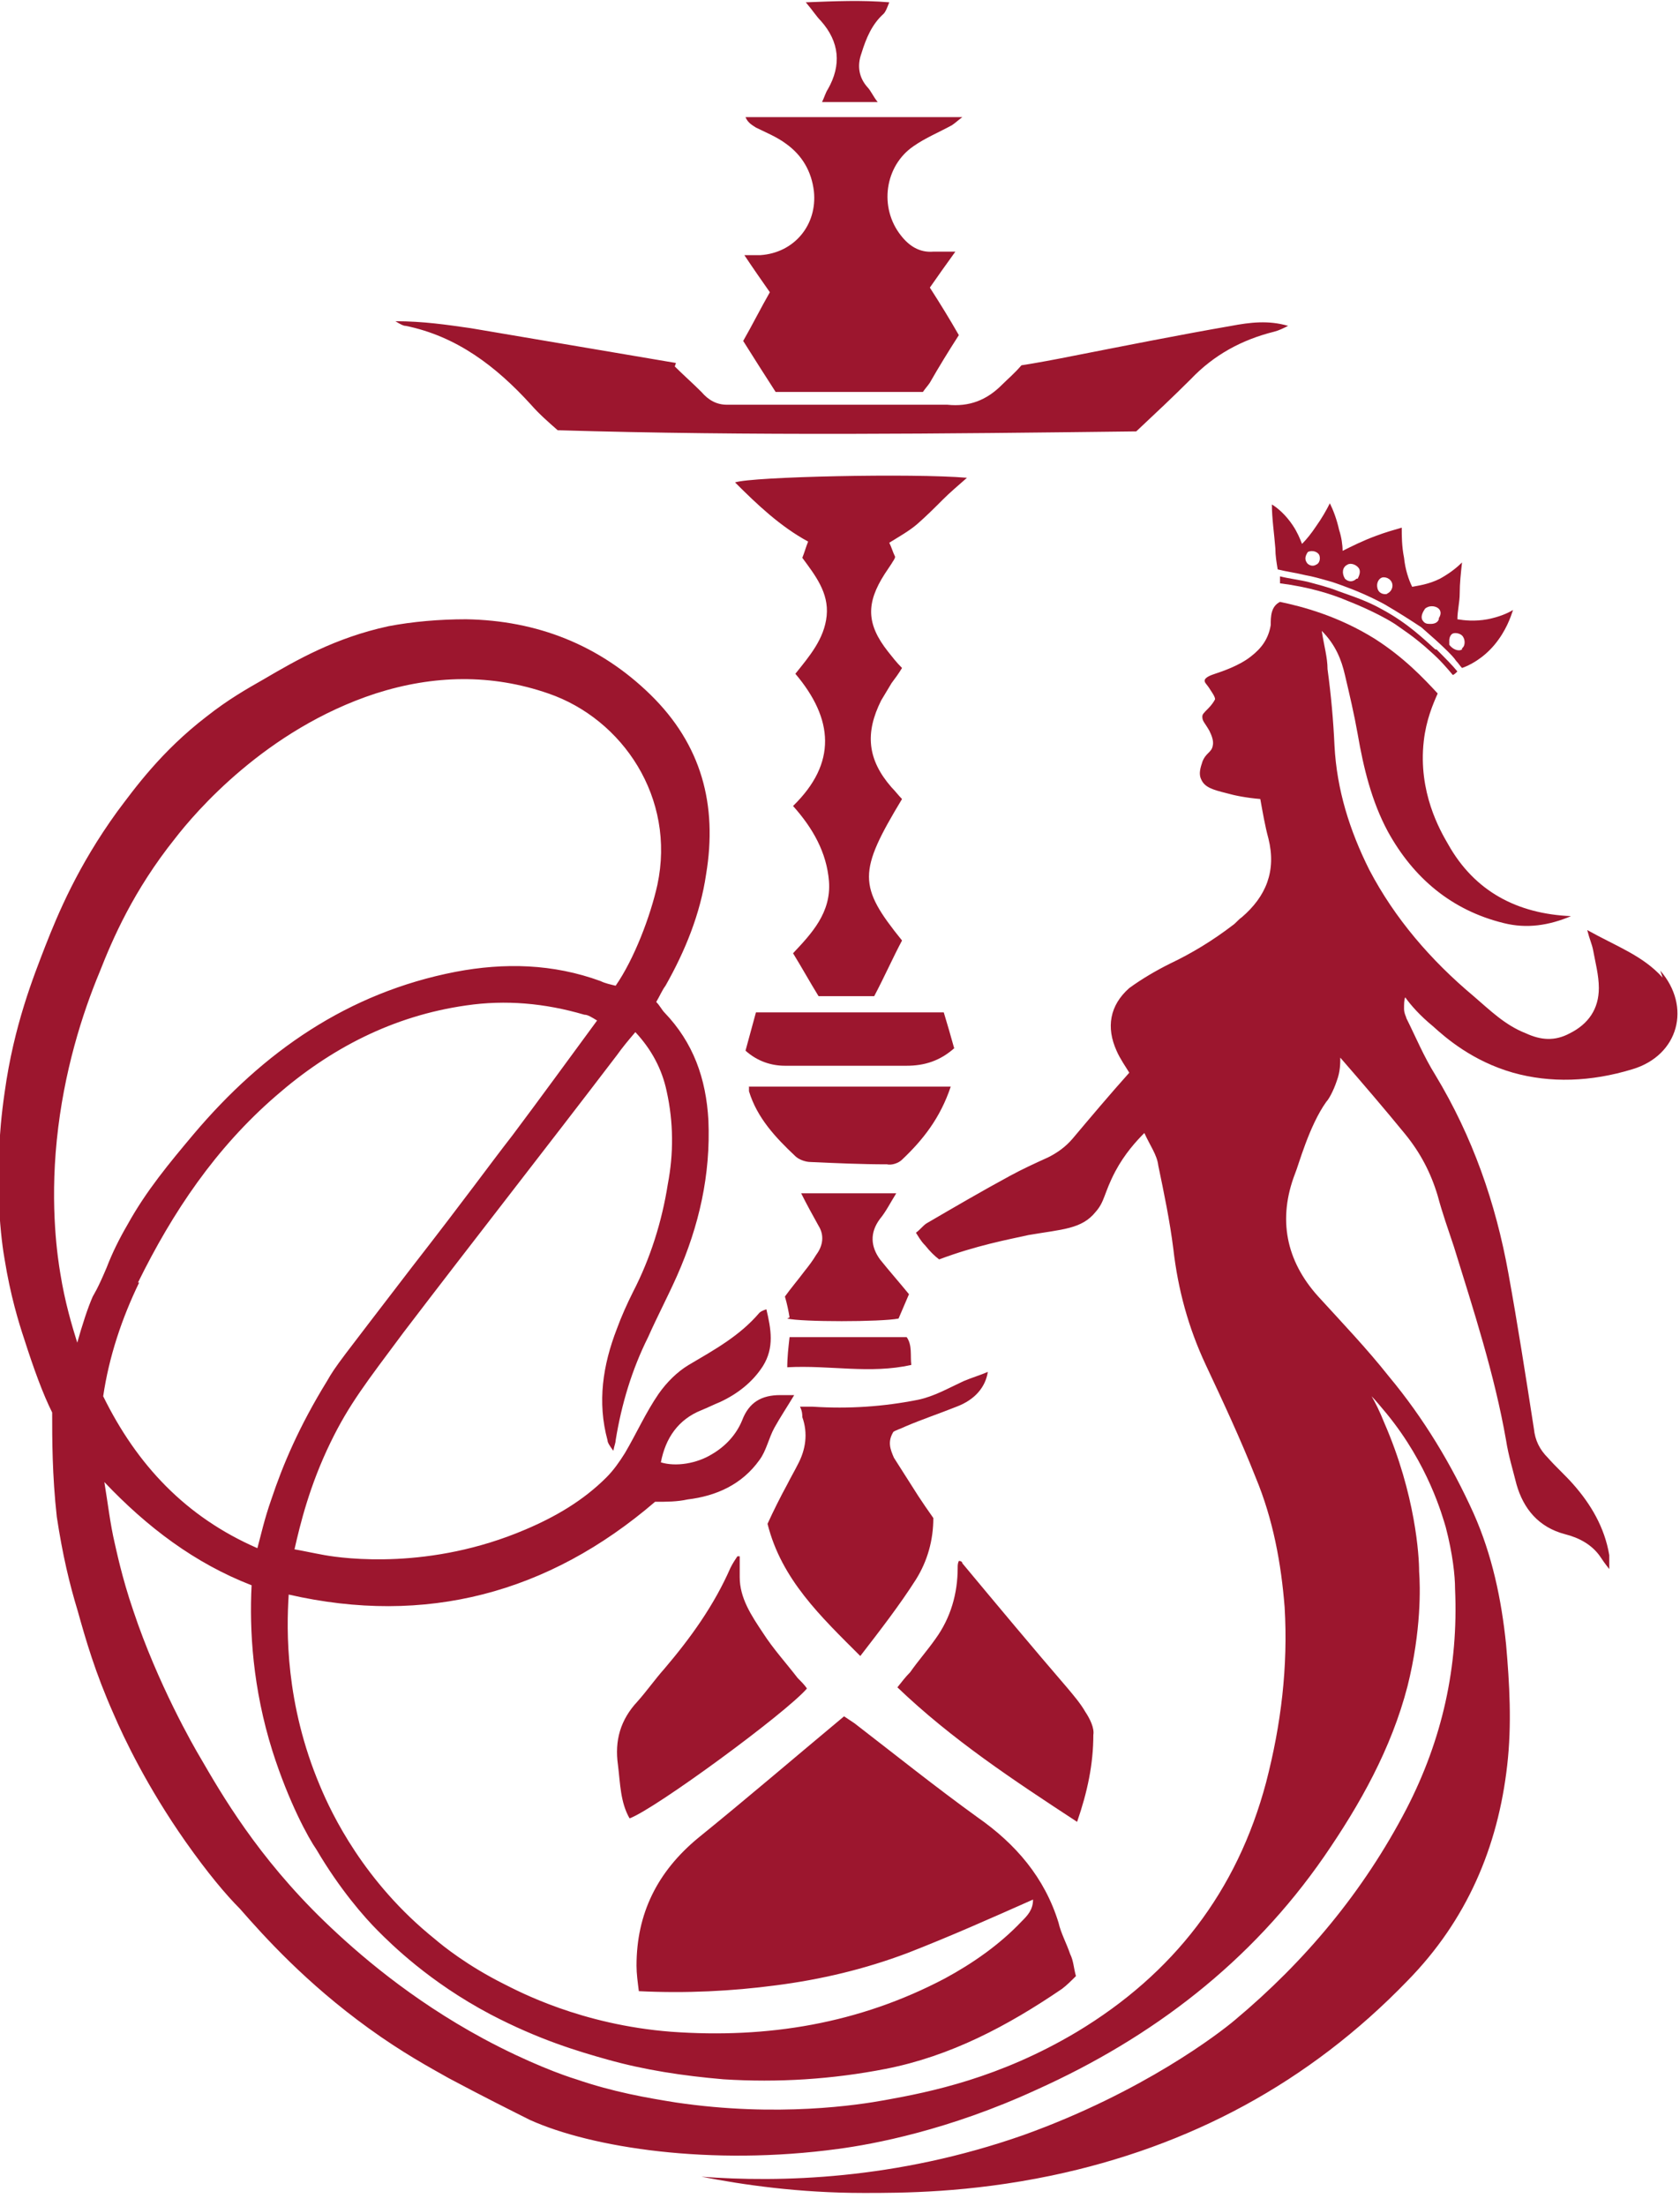 <svg xmlns="http://www.w3.org/2000/svg" id="Layer_2" viewBox="0 0 144.9 190.2"><defs><style>      .st0 {        fill: #9c162e;      }    </style></defs><g id="Layer_1-2"><g><path class="st0" d="M143.4,84.3c-1.7-1.9-4-2.7-6.5-4.1.2.8.4,1.2.5,1.7.2,1.1.5,2.2.5,3.3,0,1.8-.9,3.1-2.5,3.9-1.3.7-2.5.6-3.8,0-1.8-.7-3.1-2-4.5-3.2-3.7-3.1-6.8-6.7-9-10.9-1.7-3.4-2.8-6.9-3-10.7-.1-2.2-.3-4.4-.6-6.6,0-1-.3-2-.5-3.3,1.2,1.2,1.7,2.5,2,3.8.4,1.7.8,3.4,1.1,5.1.5,2.9,1.2,5.8,2.6,8.4,2.2,4,5.5,6.8,10,7.9,2,.5,3.9.2,5.8-.6-4.6-.2-8.3-2.1-10.6-6.2-.7-1.2-2.6-4.5-2.1-8.9.2-1.8.8-3.2,1.2-4.1-1.2-1.3-2.9-3.1-5.4-4.7-3.2-2-6.3-2.8-8.2-3.2-.8.4-.8,1.3-.8,2-.2,1.2-.8,2-1.7,2.7-1,.8-2.5,1.3-3.1,1.5-.3.1-.9.3-.9.6,0,.2.2.3.5.8.2.3.4.6.4.8-.1.2-.3.5-.6.8-.4.4-.5.5-.5.7,0,.4.2.5.6,1.2.2.4.4.9.3,1.3-.1.6-.6.6-.9,1.4,0,.1-.4.9-.1,1.5.3.7,1,.9,2.2,1.2.7.2,1.7.4,2.9.5.2,1.1.4,2.3.7,3.4.7,2.8-.2,5-2.3,6.8-.3.2-.5.5-.8.7-1.7,1.3-3.5,2.4-5.4,3.3-1.2.6-2.4,1.3-3.5,2.1-1.7,1.5-2,3.4-1.1,5.4.3.7.8,1.4,1.1,1.9-1.7,1.9-3.3,3.8-4.9,5.7-.6.7-1.3,1.2-2.1,1.6-1.1.5-2.2,1-3.3,1.6-2.4,1.3-4.8,2.7-7.2,4.1-.3.2-.5.5-.9.8.2.3.4.7.8,1.1.4.5.8.9,1.2,1.2,3.2-1.2,5.9-1.7,7.7-2.1,2.9-.5,4.6-.5,5.8-2,.8-.9.7-1.6,1.7-3.5.8-1.5,1.8-2.6,2.5-3.3.5,1.1,1.1,1.9,1.2,2.8.5,2.4,1,4.8,1.3,7.2.4,3.5,1.3,6.8,2.8,10,1.5,3.2,3,6.4,4.3,9.7,1.5,3.6,2.2,7.4,2.5,11.2.3,5.1-.3,10.1-1.6,15.1-2.5,9.4-8,16.5-16.3,21.5-6.7,4-12.7,5.2-16.6,5.9-2.2.4-9.2,1.5-18,.2-2.5-.4-5.4-.9-8.6-2-1-.3-4.1-1.4-8-3.5-6.3-3.4-10.9-7.4-13.7-10.1-5.8-5.6-8.9-11-10.7-14.1-.6-1-3.7-6.4-5.8-12.7-1-2.9-1.5-5.4-1.6-5.8-.4-1.7-.6-3.5-.9-5.3,3.7,3.9,7.8,7,12.7,8.9-.2,3.9.1,8.9,1.8,14.3,1.4,4.4,3.1,7.5,3.8,8.5,2,3.4,4.1,5.8,5.3,7,1.1,1.1,4.4,4.4,9.7,7.2,4.2,2.2,7.6,3.2,10.1,3.9,3.2.9,6.5,1.4,10,1.7,4.7.3,9.4,0,14-.9,5.6-1.1,10.5-3.7,15.2-6.9.4-.3.8-.7,1.2-1.1-.2-.7-.2-1.3-.5-1.9-.3-.9-.8-1.8-1-2.7-1.2-3.9-3.7-6.8-7-9.1-3.6-2.6-7.1-5.4-10.6-8.1-.3-.2-.6-.4-.9-.6-4.2,3.5-8.4,7.1-12.6,10.5-3.5,2.9-5.3,6.5-5.3,11,0,.7.1,1.4.2,2.2,4.1.2,8,0,11.8-.5,3.9-.5,7.7-1.4,11.4-2.8,3.6-1.4,7.2-3,10.8-4.6,0,.9-.5,1.4-1,1.9-1.9,2-4.2,3.6-6.6,4.9-7.4,3.9-15.3,5.2-23.6,4.6-7.8-.6-13.2-3.5-14.4-4.1-3.2-1.6-5.3-3.3-6-3.9-6.1-4.9-8.9-10.8-9.9-13.2-3-7.1-2.9-13.4-2.7-16.5,11.8,2.7,22.4-.1,31.6-8,1,0,1.9,0,2.8-.2,2.5-.3,4.7-1.3,6.2-3.4.6-.8.8-1.9,1.3-2.8.5-.9,1.1-1.8,1.7-2.8-.5,0-.9,0-1.2,0-1.6,0-2.7.6-3.3,2.2-.5,1.2-1.4,2.2-2.6,2.9-1.3.8-3.1,1.1-4.4.7.4-2.1,1.5-3.7,3.5-4.5.5-.2,1.1-.5,1.6-.7,1.5-.7,2.8-1.7,3.7-3.1,1-1.6.7-3.2.3-4.9-.3.1-.5.2-.6.3-1.7,2-3.9,3.2-6.1,4.5-1,.6-1.9,1.5-2.6,2.5-1.1,1.6-1.9,3.4-2.9,5.1-.5.8-1,1.5-1.6,2.1-2,2-4.4,3.4-7,4.5-8.2,3.5-15.6,2.5-17.3,2.2-1.1-.2-2-.4-2.6-.5.5-2.2,1.3-5.5,3.1-9.2,1.6-3.3,3.1-5.2,6.3-9.5,6.1-8,12.3-15.9,18.4-23.9.5-.7,1-1.3,1.6-2,1.4,1.5,2.3,3.2,2.7,5.1.6,2.7.6,5.4.1,8-.5,3.2-1.5,6.4-3,9.3-.5,1-1,2.1-1.4,3.2-1.2,3.1-1.7,6.3-.8,9.6,0,.2.2.5.5.9.1-.5.2-.7.2-.9.5-3.1,1.4-6.1,2.8-8.9.8-1.8,1.7-3.5,2.5-5.3,1.9-4.3,2.9-8.7,2.7-13.4-.2-3.6-1.3-6.7-3.8-9.3-.2-.2-.4-.6-.7-.9.3-.5.5-1,.8-1.4,1.7-3,3-6.2,3.5-9.6,1-6-.4-11.2-4.8-15.5-4.4-4.3-9.8-6.4-15.9-6.5-2.3,0-4.6.2-6.7.6-4.6,1-7.9,2.9-10.8,4.6-1.4.8-3,1.7-4.9,3.2-3.9,3-6.2,6.2-7.7,8.2-3.4,4.7-5.1,8.8-6.2,11.6-1,2.6-2.7,6.8-3.5,12.6-1.1,7.5-.2,13.3,0,14.4.5,3.1,1.2,5.4,1.7,6.9.8,2.5,1.6,4.7,2.4,6.3,0,2.3,0,5.4.4,9,.5,3.3,1.1,5.8,1.8,8.1.7,2.5,1.5,5.3,3.1,8.9.9,2.1,2.9,6.3,6.2,11,1.9,2.7,3.5,4.6,4.7,5.8,2.1,2.4,5.7,6.4,11.1,10.3,2.9,2.1,5.3,3.4,6.9,4.3,2.8,1.5,5.8,3,7,3.6,5.3,2.4,15.6,4,26.6,2.5,3-.4,9.5-1.6,17.1-5.1,10-4.5,18.5-11,24.8-20.1,3.1-4.5,5.8-9.3,7.2-14.7,1.2-4.8,1.1-8.6,1-9.9,0-1.3-.3-6.6-3-12.8-.4-1-.8-1.8-1.1-2.3.3.3.8.9,1.3,1.5,3.6,4.4,4.8,8.8,5.1,9.8.6,2.3.8,4.2.8,5.3.3,6.7-1.1,13-4.2,19-3.7,7.1-8.7,13.1-14.8,18.2-1.3,1.1-7.9,6.2-18.2,9.9-11.1,3.9-21.1,4.1-27.8,3.6,3.6.7,8.4,1.4,14,1.4,3.3,0,9,0,16.2-1.5,11.9-2.5,22.2-8,30.7-16.8,5.1-5.2,7.8-11.5,8.6-18.6.4-3.5.2-7-.1-10.4-.4-3.9-1.2-7.7-2.8-11.3-1.9-4.2-4.3-8.2-7.3-11.8-1.9-2.4-4-4.6-6.1-6.9-2.8-3.1-3.5-6.7-2-10.6.3-.7,1.2-4.1,2.7-6.2.2-.2.6-.9.9-1.8.3-.8.3-1.5.3-2,2,2.3,3.8,4.4,5.6,6.6,1.3,1.6,2.2,3.3,2.8,5.3.4,1.5.9,2.9,1.4,4.4,1.7,5.5,3.5,11,4.5,16.7.2,1.3.6,2.6.9,3.8.6,2.1,1.9,3.7,4.2,4.3,1.2.3,2.3.9,3,1.9.2.3.4.6.8,1.1,0-.6,0-.9,0-1.2-.4-2.4-1.6-4.4-3.1-6.1-.7-.8-1.5-1.5-2.2-2.3-.7-.7-1.1-1.5-1.2-2.5-.7-4.5-1.4-9-2.2-13.4-1.1-6.1-3.1-11.8-6.3-17.1-1-1.6-1.7-3.3-2.5-4.9,0-.1-.2-.4-.2-.8,0-.4,0-.8.1-1,.5.7,1.3,1.6,2.4,2.5,1.1,1,3.4,3,6.9,4,3.2.9,6.7.8,10.3-.3,4-1.2,5.1-5.4,2.4-8.5h0ZM6.7,115.9c-.5-1.6-1.1-3.6-1.5-6.1-.2-1.2-.9-5.6-.3-11.5.6-5.9,2.2-10.9,3.7-14.5,1.1-2.8,2.9-7,6.5-11.5,1.7-2.2,7.8-9.4,17.3-12.5,5-1.6,10-1.7,14.9,0,6.4,2.2,11,9,9.4,16.5-.6,2.7-2,6.4-3.6,8.7-.4-.1-.9-.2-1.3-.4-4.1-1.5-8.3-1.6-12.5-.8-9.3,1.8-16.6,6.9-22.6,14-2.1,2.5-4.1,4.9-5.7,7.8-.7,1.2-1.3,2.4-1.8,3.7-.8,1.9-1.1,2.3-1.2,2.5-.4.9-.9,2.4-1.4,4.2h0ZM11.9,110.6c3-6.1,6.7-11.6,11.9-16.1,4.7-4.1,10.1-6.9,16.4-7.8,3.4-.5,6.8-.2,10.2.8.3,0,.6.2,1.1.5-2.5,3.4-4.9,6.7-7.3,9.9-2.1,2.7-3.8,5.1-8.7,11.4-6.2,8.1-6.5,8.4-7.3,9.8-2.4,3.9-3.8,7.2-4.8,10.2-.6,1.7-.9,3.1-1.2,4.2-6.2-2.7-10.4-7.2-13.3-13.1.5-3.4,1.6-6.7,3.1-9.8Z"></path><path class="st0" d="M70.6,85.9c-.8-1.3-1.4-2.4-2.2-3.7,1.6-1.7,3.3-3.5,3.1-6.2-.2-2.5-1.4-4.6-3.1-6.5,3.8-3.7,3.5-7.5.2-11.4,1.2-1.5,2.5-3,2.7-5s-1-3.5-2.1-5c.2-.5.3-.9.5-1.4-2.4-1.3-4.4-3.2-6.3-5.1,1.4-.5,15.4-.8,20-.4-.8.7-1.5,1.3-2.1,1.9-.7.7-1.4,1.4-2.2,2.1-.7.6-1.6,1.1-2.4,1.6.2.4.3.8.5,1.2,0,.2-.2.4-.3.6-.2.3-.4.6-.6.9-1.6,2.5-1.6,4.3.3,6.7.4.5.7.9,1.2,1.4-.3.5-.6.9-.9,1.3-.3.5-.6,1-.9,1.5-1.4,2.8-1.2,5.1.9,7.5.3.3.6.7.9,1-3.8,6.3-3.8,7.5,0,12.2-.8,1.5-1.5,3.1-2.4,4.8-1.5,0-3.2,0-4.8,0h0Z"></path><path class="st0" d="M58.2,31.6c.7.7,1.5,1.4,2.3,2.2.6.7,1.3,1.1,2.2,1.1.7,0,1.5,0,2.2,0,5,0,9.9,0,14.9,0,.6,0,1.3,0,1.9,0,1.9.2,3.4-.4,4.7-1.7.5-.5,1.1-1,1.7-1.7,1.3-.2,2.9-.5,4.4-.8,4.6-.9,9.1-1.8,13.7-2.6,1.6-.3,3.2-.5,4.9,0-.4.2-.8.4-1.2.5-2.8.7-5.2,2-7.2,4.1-1.5,1.5-3.1,3-4.7,4.5-16.6.2-33.2.4-49.9-.1-.8-.7-1.6-1.4-2.3-2.2-3-3.3-6.4-5.9-10.8-6.8-.2,0-.4-.1-.9-.4,2.4,0,4.4.3,6.5.6,5.9,1,11.8,2,17.7,3h0Z"></path><path class="st0" d="M64.1,29.4c.8-1.4,1.5-2.8,2.3-4.2-.7-1-1.4-2-2.2-3.2.6,0,1,0,1.4,0,2.9-.2,4.9-2.6,4.6-5.5-.2-1.7-1-3.1-2.4-4.1-.8-.6-1.8-1-2.6-1.4-.3-.2-.7-.4-.9-.9h18.7c-.4.3-.6.5-.9.7-1.1.6-2.3,1.1-3.3,1.8-2.5,1.7-3,5.3-1.1,7.7.7.9,1.6,1.5,2.8,1.4.6,0,1.2,0,1.9,0-.8,1.1-1.5,2.1-2.2,3.1.9,1.4,1.7,2.7,2.5,4.1-.9,1.4-1.7,2.7-2.5,4.1-.2.3-.4.5-.6.8h-12.7c-.9-1.4-1.8-2.8-2.8-4.4h0Z"></path><path class="st0" d="M77.1,123.4c-.6.9-.3,1.6,0,2.3.7,1.1,1.4,2.2,2.1,3.3.4.6.8,1.2,1.3,1.9,0,1.9-.5,3.7-1.5,5.3-1.4,2.2-3.1,4.4-4.8,6.6-3.4-3.4-6.8-6.6-8-11.4.5-1.1,1.1-2.3,1.7-3.4.3-.6.6-1.1.9-1.7.7-1.3.9-2.7.4-4.1,0-.2,0-.5-.2-.9.4,0,.8,0,1.1,0,3.1.2,6.1,0,9.1-.6,1.4-.3,2.6-1,3.9-1.6.7-.3,1.4-.5,2.1-.8-.2,1.3-1.1,2.4-2.7,3-1.5.6-3,1.1-4.4,1.7-.4.2-.8.3-1.1.5Z"></path><path class="st0" d="M92.9,157.1c-5.5-3.6-10.8-7.1-15.5-11.6.4-.5.7-.9,1.1-1.3.7-1,1.5-1.9,2.2-2.9,1.3-1.8,1.9-3.9,1.9-6.1,0-.2,0-.4.1-.6.2,0,.3.1.3.2,3,3.6,6,7.2,9.1,10.8.5.6,1.1,1.3,1.5,2,.4.6.8,1.4.7,2,0,2.5-.5,4.9-1.4,7.5h0Z"></path><path class="st0" d="M63.8,134.2c0,.6,0,1.2,0,1.8,0,1.8,1,3.3,2,4.8.9,1.4,2,2.6,3,3.9.3.3.6.6.8.9-1.8,2.1-13.1,10.4-15.3,11.2-.8-1.4-.8-3-1-4.6-.3-2.1.2-3.9,1.7-5.5.8-.9,1.5-1.9,2.3-2.8,2.3-2.7,4.3-5.5,5.7-8.7.2-.4.4-.7.6-1,0,0,.2,0,.3,0h0Z"></path><path class="st0" d="M64.5,93.7h17.5c-.9,2.7-2.4,4.6-4.2,6.3-.3.3-.9.5-1.3.4-2.2,0-4.4-.1-6.6-.2-.4,0-1-.2-1.3-.5-1.7-1.6-3.3-3.3-4-5.6,0-.2,0-.3,0-.4h0Z"></path><path class="st0" d="M123.8,56c-.9-.8-2.3-2.2-4.5-3.4-1.4-.8-2.7-1.2-3.8-1.6-1-.4-1.9-.6-2.6-.8-.8-.2-1.7-.3-2.5-.5,0,.2,0,.4,0,.6,2.4.3,4.4.9,5.8,1.5,2.3.9,3.8,1.8,4.1,2,.4.3,1.7,1.1,3.1,2.4.8.7,1.4,1.4,1.9,2,.1,0,.3-.2.4-.3-.4-.5-1.1-1.2-1.8-1.9Z"></path><path class="st0" d="M128.3,53.4c-1.1.2-2,.1-2.6,0,0-.7.2-1.5.2-2.2,0-.9.1-1.8.2-2.7-.4.4-1,.9-1.9,1.4-1,.5-1.9.6-2.4.7-.3-.6-.6-1.5-.7-2.5-.2-1-.2-1.9-.2-2.6-.7.2-1.4.4-2.2.7-1.1.4-2.1.9-2.9,1.3,0-.5-.1-1.2-.3-1.8-.2-.9-.5-1.7-.8-2.3-.3.6-.7,1.3-1.2,2-.4.6-.8,1.1-1.2,1.5-.2-.5-.4-1-.8-1.6-.6-.9-1.3-1.5-1.8-1.8,0,1.2.2,2.5.3,3.8,0,.6.1,1.2.2,1.8.8.2,1.6.3,2.4.5.6.1,1.3.3,2,.5.4.1.9.3,1.2.4,1.1.4,2.3.9,3.6,1.6,1.2.7,2.3,1.4,3.2,2,.8.7,1.6,1.4,2.3,2.1.2.2.5.5.7.8.2.2.3.4.5.6.6-.2,1.8-.8,2.8-2,1-1.2,1.4-2.4,1.6-3-.5.3-1.2.6-2.2.8ZM113.5,48.7c-.3.2-.7,0-.8-.2-.2-.3-.1-.6.1-.9.4-.2.9,0,1,.3.1.3,0,.7-.3.8ZM117,49.9c-.3.3-.7.3-1,0-.3-.5-.2-1,.2-1.2.3-.2.8,0,1,.3.2.3,0,.7-.1.9ZM119.7,51.2c-.3.1-.8,0-.9-.5-.1-.4.1-.8.4-.9.4-.1.9.2.9.7,0,.3-.2.6-.5.7ZM124.1,53.4c-.1.3-.4.4-.7.4-.3,0-.5,0-.7-.3-.2-.3,0-.7.2-1,.3-.3.9-.3,1.2,0,.2.2.2.5,0,.8ZM126.1,56c-.3.2-.8,0-1.1-.4,0,0,0-.2,0-.4,0,0,0-.3.2-.5.2-.2.7-.1.9.1.3.3.3.9,0,1.1Z"></path><path class="st0" d="M82.4,90.3c-1.3,1.2-2.7,1.6-4.2,1.6-3.5,0-7,0-10.5,0-1.2,0-2.4-.4-3.4-1.3.3-1.1.6-2.2.9-3.3h16.2c.3,1,.6,2,.9,3.1h0Z"></path><path class="st0" d="M68.1,113.6c-.1-.6-.2-1.1-.4-1.8.5-.7,1.1-1.4,1.7-2.2.4-.5.7-.9,1-1.4.6-.8.7-1.7.2-2.5-.5-.9-1-1.8-1.5-2.8h8.2c-.5.8-.9,1.6-1.4,2.2-.9,1.2-.8,2.4,0,3.5.8,1,1.6,1.9,2.5,3-.3.7-.6,1.4-.9,2.1-1.5.3-8.4.3-9.6,0h0Z"></path><path class="st0" d="M70.9,8.8c.2-.4.3-.8.5-1.1,1.2-2.1,1-4.1-.6-5.9-.4-.4-.7-.9-1.3-1.6,2.6-.1,4.8-.2,7.2,0-.2.5-.3.8-.5,1-1,.9-1.5,2.1-1.9,3.4-.4,1.1-.2,2.1.5,2.9.3.3.5.8.9,1.3h-5,0Z"></path><path class="st0" d="M67.9,118c0-1,.1-1.8.2-2.7h10.1c.5.7.3,1.6.4,2.4-3.6.8-7,0-10.7.2Z"></path></g></g></svg>